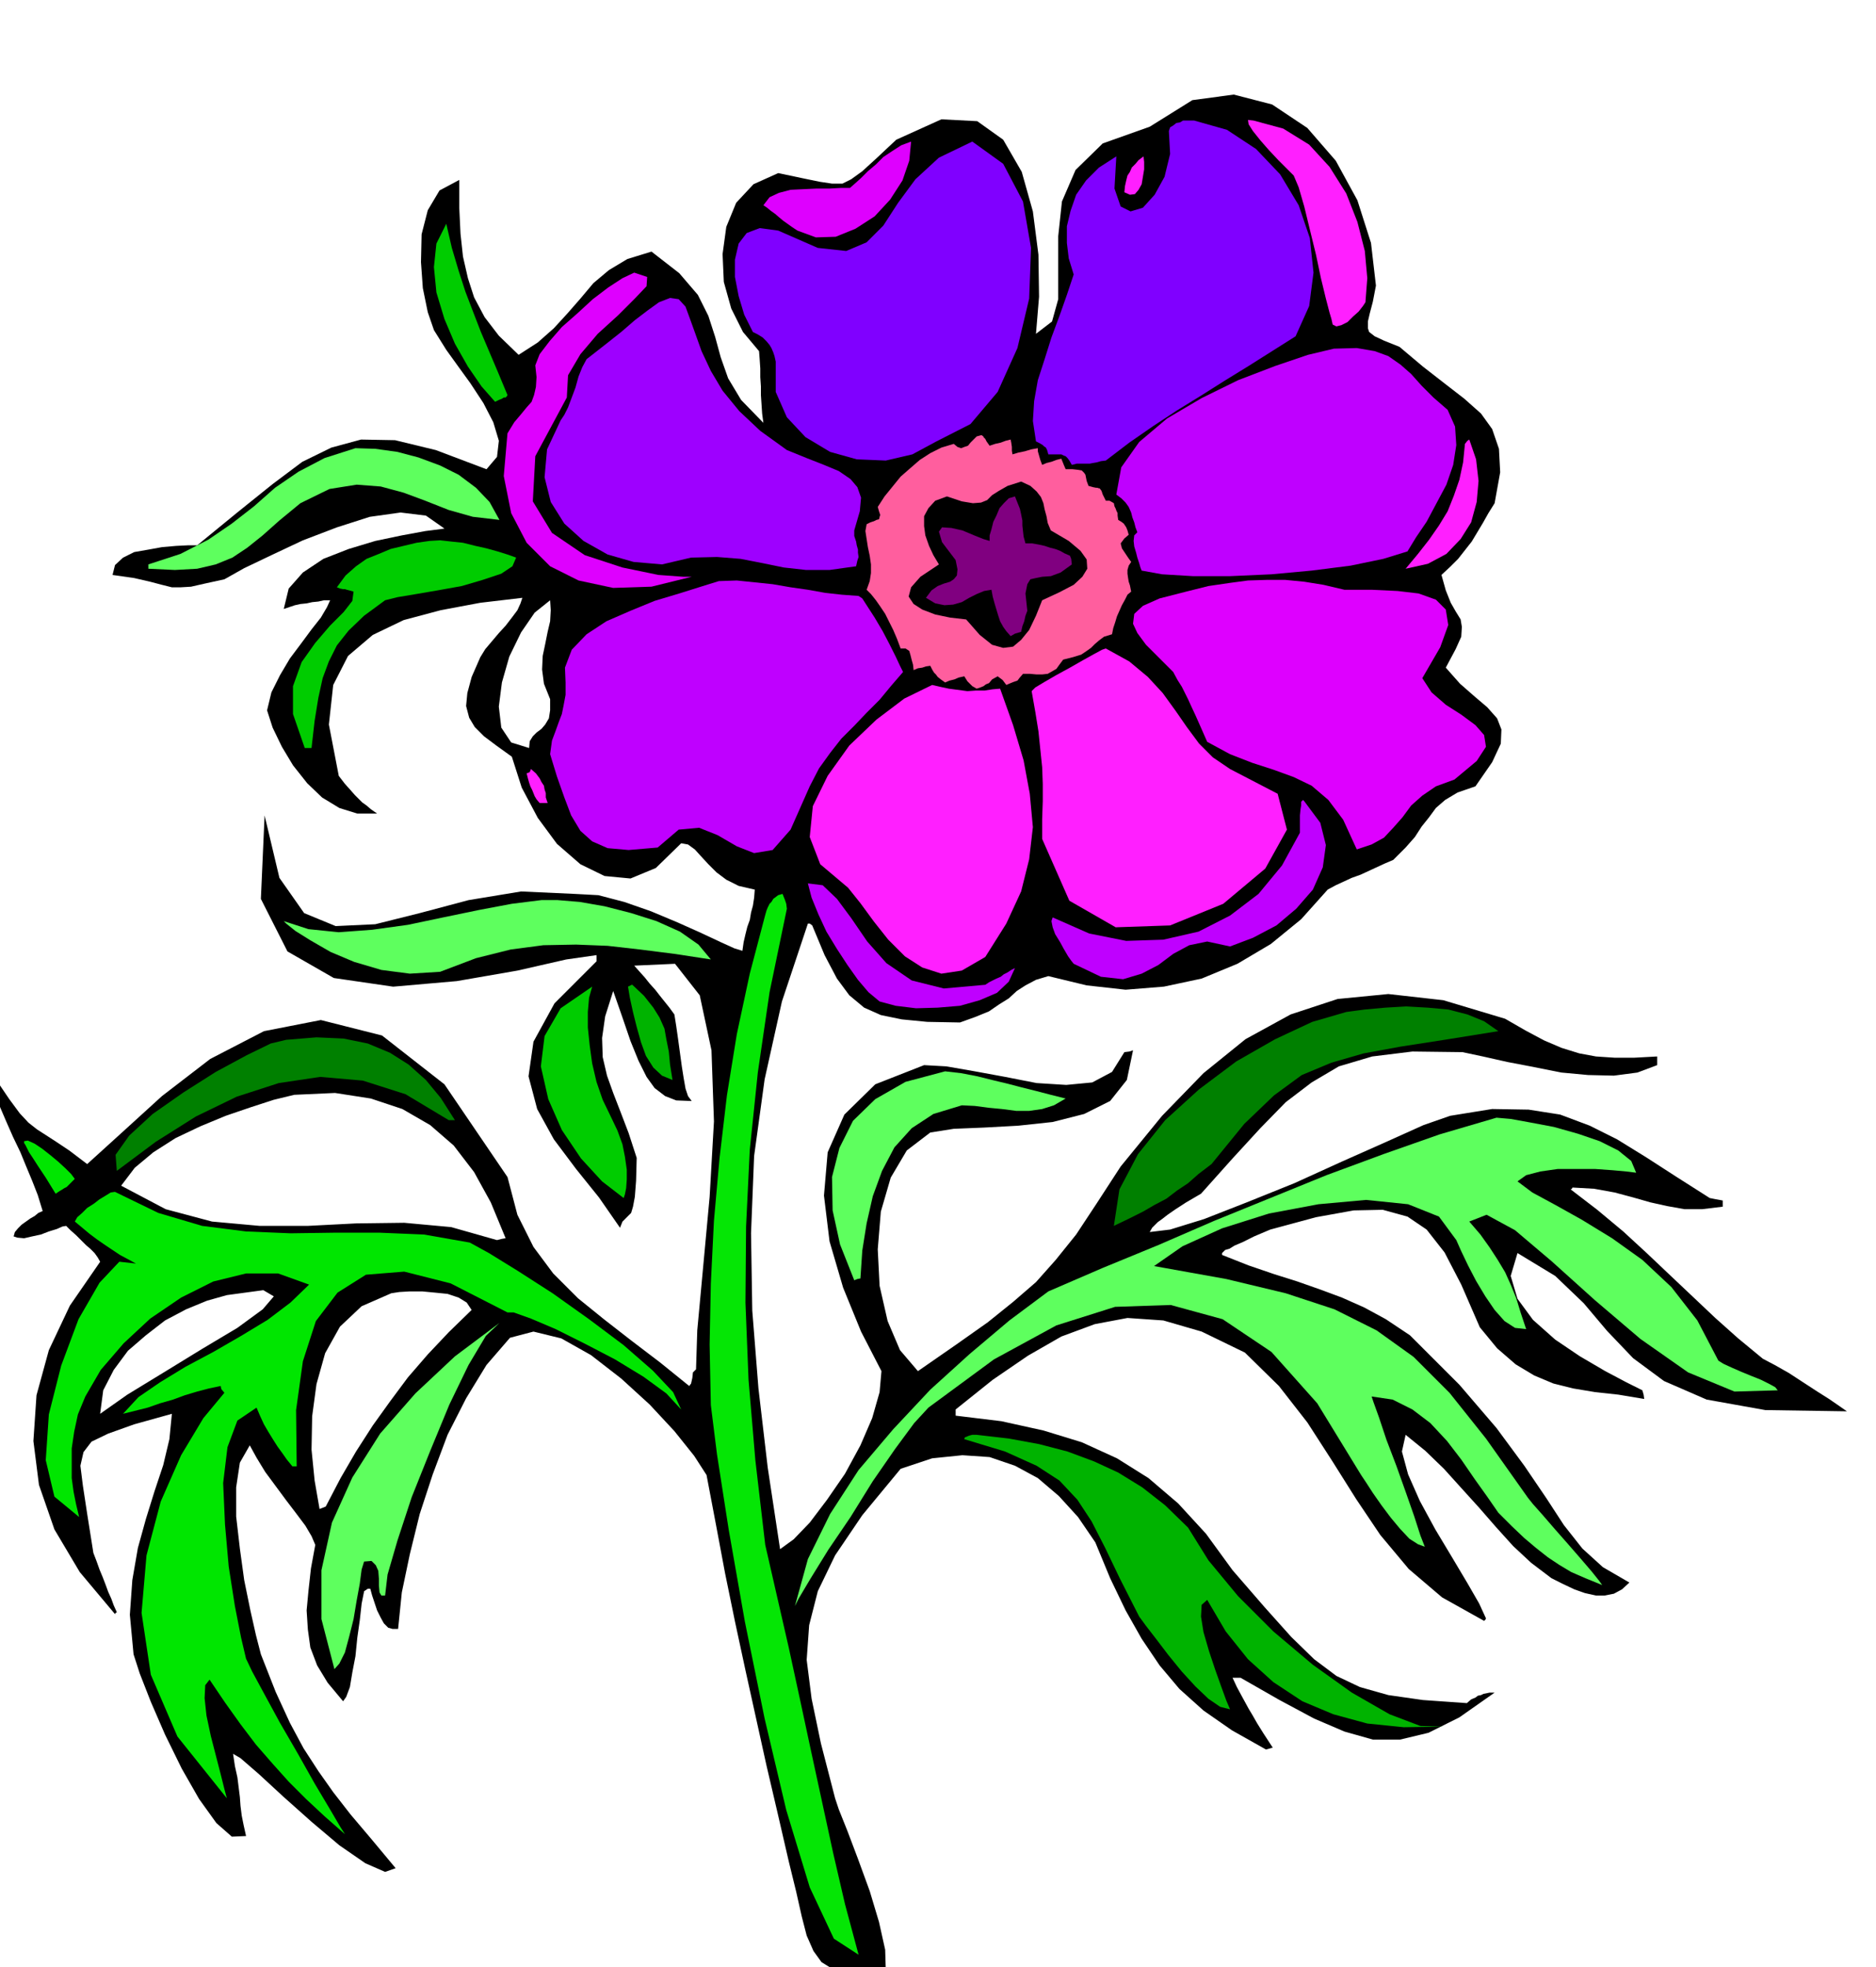 <svg xmlns="http://www.w3.org/2000/svg" width="490.455" height="514.218" fill-rule="evenodd" stroke-linecap="round" preserveAspectRatio="none" viewBox="0 0 3035 3182"><style>.brush1{fill:#000}.pen1{stroke:none}.brush2{fill:#0c0}.brush3{fill:#8000ff}.brush4{fill:#de00ff}.brush5{fill:#ff1fff}.brush7{fill:#5eff5e}.brush8{fill:#bf00ff}.brush12{fill:green}.brush13{fill:#00b300}.brush14{fill:#00e600}</style><path d="M743 291v45l2 42 4 37 8 35 10 31 17 32 23 30 32 31 31-20 26-23 22-24 21-24 21-25 25-21 30-18 39-12 45 35 30 35 17 34 11 34 9 33 12 34 21 35 36 37-2-15-1-15-1-15v-14l-1-15v-14l-1-15-1-13-26-31-19-38-12-43-2-45 6-44 16-39 28-30 40-18 38 8 29 6 20 3h17l14-7 18-13 23-21 32-30 73-33 58 3 42 30 30 52 18 64 9 70 1 68-5 60 26-20 10-36V382l6-56 22-51 44-43 76-27 69-43 67-9 62 16 57 38 46 53 35 64 22 69 8 69-5 26-5 19-3 13v11l2 6 9 7 15 7 25 10 38 32 36 28 31 24 27 24 18 25 11 32 2 38-9 50-10 16-9 16-9 15-9 15-11 14-11 14-13 13-14 13 7 25 8 20 8 14 8 13 2 12-1 16-9 20-16 30 23 26 24 21 20 17 16 18 7 18-1 23-14 30-27 39-29 10-20 12-15 13-11 15-12 15-11 17-15 17-20 20-14 6-13 6-13 6-13 6-14 5-13 6-13 6-13 7-43 48-49 40-54 32-58 24-61 13-62 5-63-7-62-15-20 6-17 9-14 9-13 12-16 10-16 11-22 9-25 9-53-1-41-4-34-7-27-12-24-20-20-27-20-38-20-48-4-3h-3l-42 126-28 126-17 124-5 125 2 125 10 126 15 128 20 132 22-16 26-27 28-37 29-42 25-46 19-44 12-42 3-34-33-64-29-71-22-75-9-74 6-70 27-61 50-49 79-31 36 2 46 8 49 9 51 10 48 3 42-4 32-17 20-32 8-1 6-2-10 48-27 34-42 21-51 13-56 6-55 3-49 2-38 6-38 29-26 44-16 55-5 61 3 59 13 57 20 47 29 34 62-43 51-36 41-33 37-32 32-36 33-41 33-50 39-60 67-82 67-69 68-55 73-40 76-25 82-8 89 10 100 30 33 19 30 16 28 12 29 9 27 5 30 2h32l37-2v14l-32 12-38 5-42-1-43-4-45-9-42-8-40-9-33-7-81-1-65 8-54 16-44 26-42 32-41 42-45 49-51 57-24 14-17 11-13 9-9 7-7 5-5 5-4 4-4 7 33-4 55-17 69-27 77-31 77-35 72-32 60-27 43-15 68-11 59 1 51 8 48 18 44 22 47 29 48 31 55 35 10 2 11 2v10l-33 4h-29l-28-5-27-6-28-8-30-8-33-6-35-2-1 2-2 1 43 33 42 35 38 35 38 36 36 34 37 35 37 33 40 33 19 10 23 13 23 15 23 15 19 12 16 11 10 7 3 2-132-2-95-17-69-30-50-37-42-44-38-45-46-44-61-37-11 37 11 37 25 34 36 32 40 27 41 24 34 18 26 13 2 7 1 7-42-7-37-4-36-6-32-8-31-13-30-18-30-26-28-34-30-69-27-52-29-37-31-21-40-11-47 1-61 11-74 20-26 11-18 9-14 6-8 5-7 2-3 3-2 2v3l43 17 41 14 38 12 37 13 35 13 36 16 35 19 39 26 80 80 60 70 45 61 36 53 28 43 30 38 33 30 43 25-12 11-13 7-15 3h-14l-18-4-17-6-19-9-18-9-33-25-29-27-28-31-27-31-29-32-28-31-30-29-32-26-6 27 10 37 19 43 25 46 27 45 25 42 19 33 11 24-1 2-2 2-68-38-54-46-46-55-39-58-39-62-40-62-46-59-55-54-70-34-62-18-58-4-53 10-54 20-54 31-57 39-60 48v10l74 9 68 15 62 19 57 26 51 32 48 41 45 49 43 59 52 60 43 48 37 36 36 27 38 18 46 13 56 8 71 5 7-6 7-3 4-3 5-1 4-2 5-1 5-1h8l-57 40-50 25-46 11h-44l-46-13-49-21-56-30-63-36h-13l7 15 7 13 6 11 6 11 6 10 8 14 10 16 15 23-7 2-4 1-55-31-46-32-39-35-32-38-29-43-26-46-25-52-24-58-28-41-31-34-34-29-37-20-41-14-44-3-49 5-51 17-62 75-44 65-28 58-14 55-4 56 8 63 15 72 23 89 6 18 14 35 17 45 19 52 15 50 10 45 1 34-10 18-43-9-30-10-21-13-13-18-11-25-8-31-9-40-12-49-18-78-18-77-17-77-17-77-17-79-16-78-15-80-15-79-20-31-32-40-40-43-46-42-49-38-48-27-45-11-38 10-38 44-33 54-30 59-24 64-21 64-16 65-13 62-6 59h-9l-7-2-7-7-5-9-6-12-4-12-4-12-3-11h-4l-6 4-4 20-3 27-4 28-3 30-5 26-4 24-6 16-5 7-25-30-17-28-11-29-4-29-2-31 3-32 4-36 7-38-6-14-10-17-15-20-16-21-17-23-17-23-14-23-11-20-16 28-6 40v47l6 52 7 51 10 49 9 40 8 31 24 61 23 50 22 41 24 37 24 34 28 36 33 39 40 48-17 6-32-14-42-29-45-38-46-41-39-36-30-26-12-7 3 20 4 18 2 16 2 16 1 14 2 16 3 15 4 18-23 1-25-22-28-39-28-49-27-55-23-53-18-46-10-31-6-64 4-56 9-52 13-47 14-45 14-42 10-42 4-41-61 17-42 15-27 13-13 17-5 22 4 32 7 46 10 63 5 13 5 14 5 12 5 13 4 11 5 11 4 11 5 11-2 1-1 2-57-68-41-69-25-72-9-71 5-74 20-73 34-72 49-71-4-7-5-7-7-7-7-6-8-8-8-8-9-8-7-7-6 1-9 4-13 4-13 5-14 3-13 3-11-1-6-2 2-7 5-6 6-6 7-5 7-5 7-4 6-5 7-3-8-26-9-23-10-24-9-22-12-25-11-25-12-28-11-29 5-5 2-5 21 31 17 23 14 15 14 11 14 9 17 11 21 14 29 22 54-49 67-61 78-60 87-45 92-18 99 25 101 79 102 150 16 61 26 52 32 43 40 40 42 34 45 35 46 35 47 38 3-4 2-9 1-9 5-5 2-63 9-97 11-119 7-122-4-115-19-89-40-51-66 3 8 9 9 10 8 10 9 10 7 9 8 10 8 10 8 11 3 19 3 21 3 22 3 22 3 19 3 17 4 12 6 8-25-1-18-7-17-13-13-18-13-26-13-32-13-38-15-43-13 41-5 35 1 31 7 30 10 28 12 31 13 34 13 40-1 37-2 26-3 16-3 10-5 5-4 4-5 5-4 10-34-49-37-46-36-48-27-49-14-53 8-56 34-62 68-68v-10l-49 7-79 18-98 17-103 9-96-14-75-43-43-85 6-135 24 101 40 57 51 21 64-3 72-18 79-21 85-14 88 4 37 2 42 11 43 15 43 18 38 17 32 15 22 10 13 4 2-14 3-13 3-12 4-11 2-12 3-11 2-13 1-13-26-6-20-10-16-12-13-13-12-13-10-11-11-8-11-2-41 40-41 17-42-4-39-19-38-33-31-42-26-49-16-50-25-18-20-15-15-15-9-15-5-19 2-21 7-26 14-32 8-13 11-13 11-13 11-12 10-13 9-12 5-11 3-9-68 8-64 12-60 16-50 24-40 34-24 47-7 64 16 83 10 13 9 10 7 8 7 7 5 5 7 5 7 6 10 7h-32l-29-9-28-17-24-23-23-29-18-30-15-31-9-28 7-29 14-28 16-27 18-24 17-23 15-19 10-17 5-11h-10l-9 2-10 1-9 2-10 1-9 2-9 3-9 3 8-33 23-26 33-22 41-16 43-13 43-9 38-7 31-4-30-21-41-5-50 7-53 17-55 21-51 24-44 21-32 18-32 7-22 5-17 1h-14l-16-4-19-5-26-6-35-5 4-16 13-12 18-9 23-4 22-4 23-2 20-1h14l66-54 56-45 48-36 47-23 48-13 55 1 66 16 82 31 17-20 3-26-9-30-16-31-21-32-21-29-18-25-10-16-10-16-10-29-8-39-3-42 1-45 10-39 19-32 32-17zm147 680-25 20-22 32-19 39-12 42-5 39 4 34 16 24 29 9 1-11 5-8 6-6 8-6 6-7 6-10 2-13v-18l-10-25-3-23 1-22 4-19 4-20 4-17 1-18-1-16zm-414 800-33 8-37 12-41 14-41 17-40 19-36 23-30 25-22 29 72 38 75 20 77 7h78l78-4 78-1 76 7 74 21 8-2 6-1-24-58-27-49-33-43-38-33-45-26-51-17-58-9-66 3zm-109 324-32 9-34 14-34 18-31 24-29 25-23 31-17 33-5 38 44-31 59-36 62-38 57-34 41-30 18-21-17-10-59 8zm266-3-48 21-35 33-24 43-14 50-7 52-1 54 5 50 8 46 5-2 5-2 24-46 25-43 27-42 28-39 29-39 32-37 34-36 37-36-8-12-13-8-18-6-20-2-21-2h-20l-17 1-13 2z" class="pen1 brush1"/><path d="m722 362 9 39 11 37 11 34 13 34 12 31 14 33 14 33 15 36-1 2-2 2h-3l-3 2-5 2-6 3-22-25-22-32-21-37-17-40-13-43-4-41 4-38 16-32z" class="pen1 brush2"/><path d="m1573 229 50 36 32 61 13 75-3 82-19 80-32 71-44 52-55 28-39 21-43 10-47-2-43-12-40-24-30-32-18-41v-49l-2-9-2-6-3-7-3-5-5-6-6-6-8-5-8-4-14-28-9-30-6-31v-28l6-26 13-17 21-8 30 4 64 28 46 5 33-14 27-27 24-37 28-38 38-35 54-26z" class="pen1 brush3"/><path d="m1474 229-3 31-11 32-20 31-25 27-31 20-32 13-32 1-30-11-9-6-7-5-7-5-6-5-7-6-7-5-6-5-6-4 10-13 15-7 19-5 21-1 21-1h21l18-1h15l8-7 10-9 11-11 13-11 12-12 15-10 14-9 16-6z" class="pen1 brush4"/><path d="m1932 195 53 15 47 31 39 41 30 50 18 53 6 56-7 54-22 49-38 24-38 24-39 24-38 24-39 24-38 25-39 27-38 29-8 1-7 2-6 1-5 1h-21l-8 2-4-7-3-4-3-3-3-1-4-2h-21l-2-7-2-4-3-2-2-2-5-3-6-3-5-33 2-32 6-34 11-34 11-35 13-35 12-34 11-33-8-26-3-25v-27l6-25 9-26 16-23 21-21 28-18-3 52 10 29 16 8 20-6 19-21 16-29 9-37-2-37 2-6 5-3 5-4 6-1 5-3h18z" class="pen1 brush3"/><path d="m2028 195 48 13 42 26 33 36 27 43 18 46 12 47 4 44-3 39-4 6-7 9-9 8-9 9-10 5-8 2-6-3-2-9-3-10-6-23-8-33-8-38-10-41-9-37-9-31-8-19-11-11-14-14-15-16-14-16-12-15-7-11-1-7 9 1z" class="pen1 brush5"/><path d="m1026 441 21 7-1 15-19 20-27 27-33 30-28 33-20 34-2 36-51 95-4 73 31 51 53 36 61 20 58 12 41 3h13l-65 16-62 2-56-12-46-23-38-38-25-48-12-60 6-69 11-18 11-13 9-11 8-9 4-11 3-13 1-16-2-19 7-18 16-21 20-23 25-22 25-23 25-19 23-15 19-9z" class="pen1 brush4"/><path d="m1850 253 1 9v12l-2 12-2 12-5 9-6 7-8 1-9-4 1-10 2-9 2-8 4-6 3-7 6-6 5-6 8-6z" class="pen1 brush5"/><path d="m1109 496 7 19 9 25 10 28 15 32 19 32 27 33 34 32 43 31 32 13 28 11 24 10 19 13 11 13 6 17-2 22-9 31v9l3 9 1 6 2 7v5l1 7-2 6-2 9-43 6h-38l-36-4-34-7-36-7-38-3-42 1-47 11-46-4-42-12-39-22-31-28-22-35-10-40 4-45 22-47 6-9 6-12 6-16 6-16 5-18 6-15 7-13 9-7 23-18 24-19 22-19 21-16 18-13 18-7 14 2 11 12z" class="pen1" style="fill:#9e00ff"/><path d="m575 725 32 1 36 5 34 9 35 13 30 15 28 21 22 23 16 29-43-5-39-11-38-15-35-13-37-10-39-3-44 7-47 23-34 28-27 24-25 20-24 16-27 11-30 7-36 2-43-2v-7l52-17 45-23 38-26 36-28 34-30 38-26 42-22 50-16z" class="pen1 brush7"/><path d="m695 875 17-1 18 2 19 2 20 5 18 4 18 5 16 5 14 5-6 14-18 12-30 10-34 10-39 7-35 6-30 5-20 5-34 25-25 24-19 24-13 26-10 27-7 32-6 37-5 44h-11l-19-55v-45l14-39 22-31 24-28 22-22 14-18 2-15-7-2-4-1-3-1h-3l-5-1-5-2 14-19 17-15 17-12 20-8 19-8 21-5 21-5 21-3z" class="pen1 brush2"/><path d="m2158 564 37-1 29 5 22 8 20 14 17 15 17 19 19 19 23 20 12 27 2 30-5 32-11 32-16 30-16 30-17 25-14 23-39 12-53 11-63 8-65 6-67 3h-60l-50-3-33-6-2-5-2-7-3-9-2-8-3-10-1-9 1-9 5-5-3-8-2-8-3-8-2-8-4-9-5-7-7-7-8-6 8-44 29-41 45-38 56-33 59-29 60-23 53-18 42-10z" class="pen1 brush8"/><path d="M1587 704h1l3 2v1l3 3 2 4 5 7 9-3 9-2 8-3 8-2 1 5 1 7v6l1 6 10-3 10-2 10-3 11-2v5l2 7 2 7 3 8 7-3 8-2 8-3 8-2 4 10 3 7h11l9 1 6 1 4 4 2 3 1 5 1 5 3 8 7 2 5 1h2l3 1h1l3 4 2 6 5 10h6l7 4 1 5 2 4 1 3 2 4v4l1 7 5 3 4 3 2 3 2 3 2 5 2 7-7 6-6 8 2 8 6 9 4 6 5 7-4 6-2 7v6l1 7 1 6 2 6 1 5 1 5-6 5-4 8-5 9-4 9-4 9-3 10-3 9-2 10-13 4-8 6-7 6-6 6-7 5-9 6-13 4-16 4-6 8-5 7-7 4-7 4-9 1h-9l-11-1h-11l-6 7-3 4-3 1-3 1-5 2-7 3-6-8-8-6-9 5-5 6-5 2-4 3-5 2-6 2-7-4-3-3-5-5-5-8-9 2-7 3-8 2-7 3-7-5-5-4-3-4-3-3-3-5-3-6-7 1-6 2-7 1-7 3-1-9-2-7-2-8-2-7-6-4h-8l-6-16-6-14-7-14-6-12-8-12-7-10-8-10-7-7 5-14 2-13v-14l-2-14-3-14-2-13-2-13 2-11 6-3 6-2 4-2 4-1 1-4 1-3-2-6-2-7 11-17 13-16 13-16 16-14 15-13 17-11 18-9 20-6 6 5 6 2 5-2 6-2 4-5 5-5 5-5 7-2z" class="pen1" style="fill:#ff5e9e"/><path d="m1532 803 24 8 18 3 13-1 10-4 8-8 11-7 14-8 22-7 15 7 10 9 7 9 4 10 2 10 3 11 2 11 5 12 29 17 19 16 10 14 1 15-8 13-14 13-23 12-28 13-10 25-11 23-13 16-13 11-16 2-18-5-20-16-22-25-26-3-24-5-21-8-14-9-8-12 4-15 15-17 30-20-9-15-7-15-6-17-2-15v-16l7-13 11-12 19-7z" class="pen1 brush1"/><path d="m1642 803 4 10 4 10 2 9 2 10v8l1 9 1 9 3 11h11l11 2 9 2 9 3 8 2 8 3 7 4 9 4 2 5 1 9-18 13-16 6-14 1-10 2-9 2-5 8-3 15 3 28-3 8-2 9-3 8-2 9-10 3-7 4-7-8-5-7-5-9-3-9-3-10-3-10-3-11-2-11-12 2-12 5-12 6-12 7-14 4-14 1-15-3-15-9 9-12 10-7 10-4 10-3 6-4 5-6 1-10-3-15-22-29-5-17 5-7 15 1 18 4 19 8 15 6 10 3v-9l3-10 3-12 5-10 5-12 7-8 8-8 10-3z" class="pen1" style="fill:purple"/><path d="m1163 940 29-1 29 3 29 3 29 5 28 4 28 5 27 3 27 2 6 4 9 14 11 17 13 22 11 21 10 20 7 15 5 10-19 22-19 23-21 21-20 21-21 21-18 23-18 25-15 29-31 70-29 33-30 5-28-11-31-18-30-12-33 3-34 29-47 4-34-3-25-11-19-17-15-25-11-29-12-34-11-36 3-22 6-16 5-14 5-13 3-15 3-16v-20l-1-24 11-29 24-25 32-21 39-17 39-16 40-12 35-11 29-9z" class="pen1 brush8"/><path d="m2377 711 11 32 4 35-3 34-9 33-17 27-23 24-30 16-36 8 20-24 18-23 16-23 14-23 10-25 9-26 6-28 3-30 4-5 3-2z" class="pen1 brush5"/><path d="m1919 957 36-9 34-5 30-4 31-1h29l31 3 31 5 34 8h44l42 2 34 4 28 10 16 16 4 25-13 36-29 50 15 23 23 20 25 16 23 17 14 16 3 19-15 23-36 30-30 11-22 15-18 16-14 19-15 17-15 16-20 11-24 8-22-48-24-32-27-23-29-14-33-12-34-11-36-14-37-20-11-25-8-18-7-15-5-11-5-10-5-10-7-11-7-13-24-24-20-20-14-19-7-15 2-16 14-13 27-12 43-11z" class="pen1 brush4"/><path d="m859 1244 8 7 6 8 3 6 4 6 1 6 2 6v7l3 9h-13l-5-6-3-5-2-5-2-5-3-6-2-6-2-7-2-8 5-2 2-5zm649-136 13 3 14 3 15 2 15 2 14-1h14l13-2 12-1 21 59 17 57 10 54 5 54-6 52-13 52-24 52-34 54-38 22-33 5-31-10-28-18-27-27-23-29-22-30-20-25-45-38-17-44 5-50 24-49 35-49 44-42 45-34 45-22zm281-59 38 21 30 25 24 26 21 29 18 26 20 27 22 22 28 19 77 40 15 58-35 63-68 57-86 35-88 3-75-43-44-100v-32l1-29v-28l-1-27-3-29-3-29-5-31-6-34 6-6 15-9 19-11 22-12 21-12 18-10 13-7 6-2z" class="pen1 brush5"/><path d="m459 1490 40 13 49 5 54-4 58-8 57-12 58-12 53-10 48-6h26l36 3 40 7 43 11 41 13 38 17 30 21 20 24-59-9-55-7-53-6-51-2-53 1-53 7-56 14-58 22-49 3-46-6-44-13-38-16-33-19-24-15-15-12-4-4z" class="pen1 brush7"/><path d="m1594 1593 6-4 6-3 6-3 7-3 5-4 6-3 6-4 6-3-10 22-19 18-28 12-32 9-36 3-35 1-33-4-26-7-18-15-17-20-17-24-17-26-17-28-13-28-11-27-6-23 24 3 23 22 23 31 26 38 31 35 41 28 52 13 67-6z" class="pen1 brush8"/><path d="m1266 1446 2 5 2 5 2 6 1 8-28 135-19 130-13 125-6 124-1 123 5 125 11 130 16 137 19 83 19 83 18 83 18 84 18 83 18 83 19 82 22 82-40-26-39-83-38-125-35-148-32-157-26-148-19-122-10-80-2-98 2-99 5-101 9-101 12-102 16-99 21-98 25-95 2-7 2-5 3-6 3-3 3-5 4-3 4-3 7-2z" class="pen1" style="fill:#05e605"/><path d="m463 1682 49-4 44 2 39 8 36 15 30 19 28 25 24 29 23 36h-10l-70-42-69-22-69-6-67 10-68 22-66 32-65 41-63 47-2-26 22-31 38-35 50-35 52-33 50-27 39-19 25-6z" class="pen1 brush12"/><path d="m2110 1296 26 35 9 36-5 36-16 36-27 31-32 27-38 20-37 14-37-8-29 6-26 14-24 18-27 14-30 9-36-4-44-21-4-5-5-7-7-12-6-11-8-13-4-11-2-10 2-6 59 26 60 12 60-2 57-13 51-26 46-35 38-46 29-53v-28l1-10 1-6v-6l2-2 1-1 2 2z" class="pen1 brush8"/><path d="m1023 1593 19 18 15 19 10 16 8 18 3 17 4 20 2 21 4 25-17-7-14-13-12-19-8-22-7-25-6-24-5-23-3-18 6-3h1z" class="pen1 brush13"/><path d="m121 1907-8 8-5 5-4 2-3 2-5 3-6 4-16-26-12-18-9-14-6-9-4-8-2-4-2-3v-3l6-1 11 5 12 8 14 11 12 10 12 11 9 9 6 8z" class="pen1 brush14"/><path d="m958 1596-5 18-2 23v25l3 29 4 29 7 30 10 29 14 29 10 21 8 22 4 20 3 21v16l-1 14-2 10-2 6-35-27-34-37-31-46-22-50-12-53 6-49 26-45 51-35z" class="pen1 brush2"/><path d="m186 1928 70 34 71 21 71 9 72 3 72-1h72l72 3 74 13 31 17 47 29 56 36 59 42 56 42 47 41 33 35 13 28-24-26-37-27-46-28-48-25-48-24-40-17-28-10h-10l-92-47-75-19-62 5-46 29-35 46-21 65-11 79 1 91h-7l-9-11-7-10-8-11-7-11-8-13-7-12-6-13-6-14-31 21-16 43-7 58 3 67 6 68 10 64 10 51 8 34 10 21 20 37 25 46 29 50 27 48 25 42 17 29 7 11-33-29-30-28-28-28-26-29-27-31-25-33-25-35-25-37-7 9-1 21 3 28 7 33 8 31 8 31 6 24 4 15-80-100-43-100-15-100 8-93 23-87 33-75 36-60 34-41-5-6-1-5-19 4-19 5-20 6-19 7-21 6-20 7-20 5-20 5 25-27 35-24 41-25 45-24 45-26 43-26 37-28 30-29-50-18h-52l-53 13-52 26-50 34-43 40-37 43-25 43-12 29-6 28-4 27v48l3 22 4 20 5 21-40-33-14-59 5-74 20-79 28-75 34-59 32-34 27 3-13-7-13-7-12-8-12-8-13-9-12-9-12-10-12-10 4-7 8-7 8-8 11-7 9-7 10-6 8-5 7-1z" class="pen1 brush14"/><path d="m1529 1733 26 3 26 5 24 6 25 6 23 6 24 6 23 6 24 6-19 11-19 6-21 3h-21l-23-3-21-2-23-3-21-1-46 14-35 23-28 31-20 38-15 41-10 44-7 44-3 45-5 1-5 2-23-58-12-55-1-54 12-47 22-44 36-35 49-28 64-17z" class="pen1 brush7"/><path d="m2178 1637 30-4 33-3 34-2 35 2 33 3 31 8 27 11 23 16-87 14-71 11-60 11-52 15-48 20-45 33-48 46-53 65-21 16-17 15-18 12-17 13-19 10-19 11-22 11-25 12 9-59 30-57 44-55 55-50 60-45 63-36 60-28 55-16z" class="pen1 brush12"/><path d="m808 2140-22 21-28 47-31 64-31 75-30 75-23 70-16 55-4 34h-6l-3-5-1-11v-11l-1-13-4-9-7-7-12 1-4 13-3 23-5 27-5 30-7 28-7 26-9 18-8 9-21-81v-79l17-77 33-73 45-71 57-65 64-60 72-54zm1613-332 23 2 33 6 37 7 39 11 35 12 30 15 21 17 8 19-16-2-22-2-28-2h-61l-28 4-23 6-14 10 24 18 37 20 43 24 49 30 49 35 47 44 42 54 34 65 8 5 13 6 16 7 17 7 15 6 14 7 9 5 4 5-70 2-75-31-77-54-74-63-70-63-59-50-46-25-28 11 18 21 15 21 13 20 12 20 9 20 9 22 7 23 9 27-18-2-17-11-16-18-15-22-15-25-13-25-11-23-8-18-28-38-50-20-68-7-77 7-80 15-76 24-64 29-46 32 117 21 96 23 79 26 68 34 60 43 58 58 59 74 68 96 8 10 16 18 19 22 22 25 20 23 18 21 12 15 5 7-27-11-23-10-20-12-18-12-19-15-19-16-20-19-22-22-18-26-20-28-22-32-23-30-27-29-29-22-32-16-34-5 3 9 9 25 12 36 16 42 15 42 14 40 10 31 7 18-11-4-14-9-15-16-15-18-15-20-14-20-11-17-8-12-71-116-74-83-79-53-84-23-90 3-95 30-101 55-106 78-23 25-31 42-36 52-36 58-36 53-29 47-19 32-6 12 21-76 36-73 46-71 56-66 60-64 64-58 64-54 63-47 88-38 90-37 90-39 91-37 91-37 92-34 91-32 92-27z" class="pen1 brush7"/><path d="m1580 2321 52 6 49 9 46 12 43 16 39 18 39 24 37 29 37 36 33 53 48 58 57 57 64 54 63 45 61 35 50 19 38 1-65 1-59-6-55-15-50-21-47-31-41-37-36-45-30-51-9 8-1 19 4 25 9 31 10 30 10 28 8 22 6 14-16-4-19-13-21-20-22-24-22-27-19-25-17-22-11-15-31-61-24-50-22-43-23-35-29-31-37-24-51-23-66-20 1-3 3-1 2-1 3-1 4-1h7z" class="pen1 brush13"/></svg>

